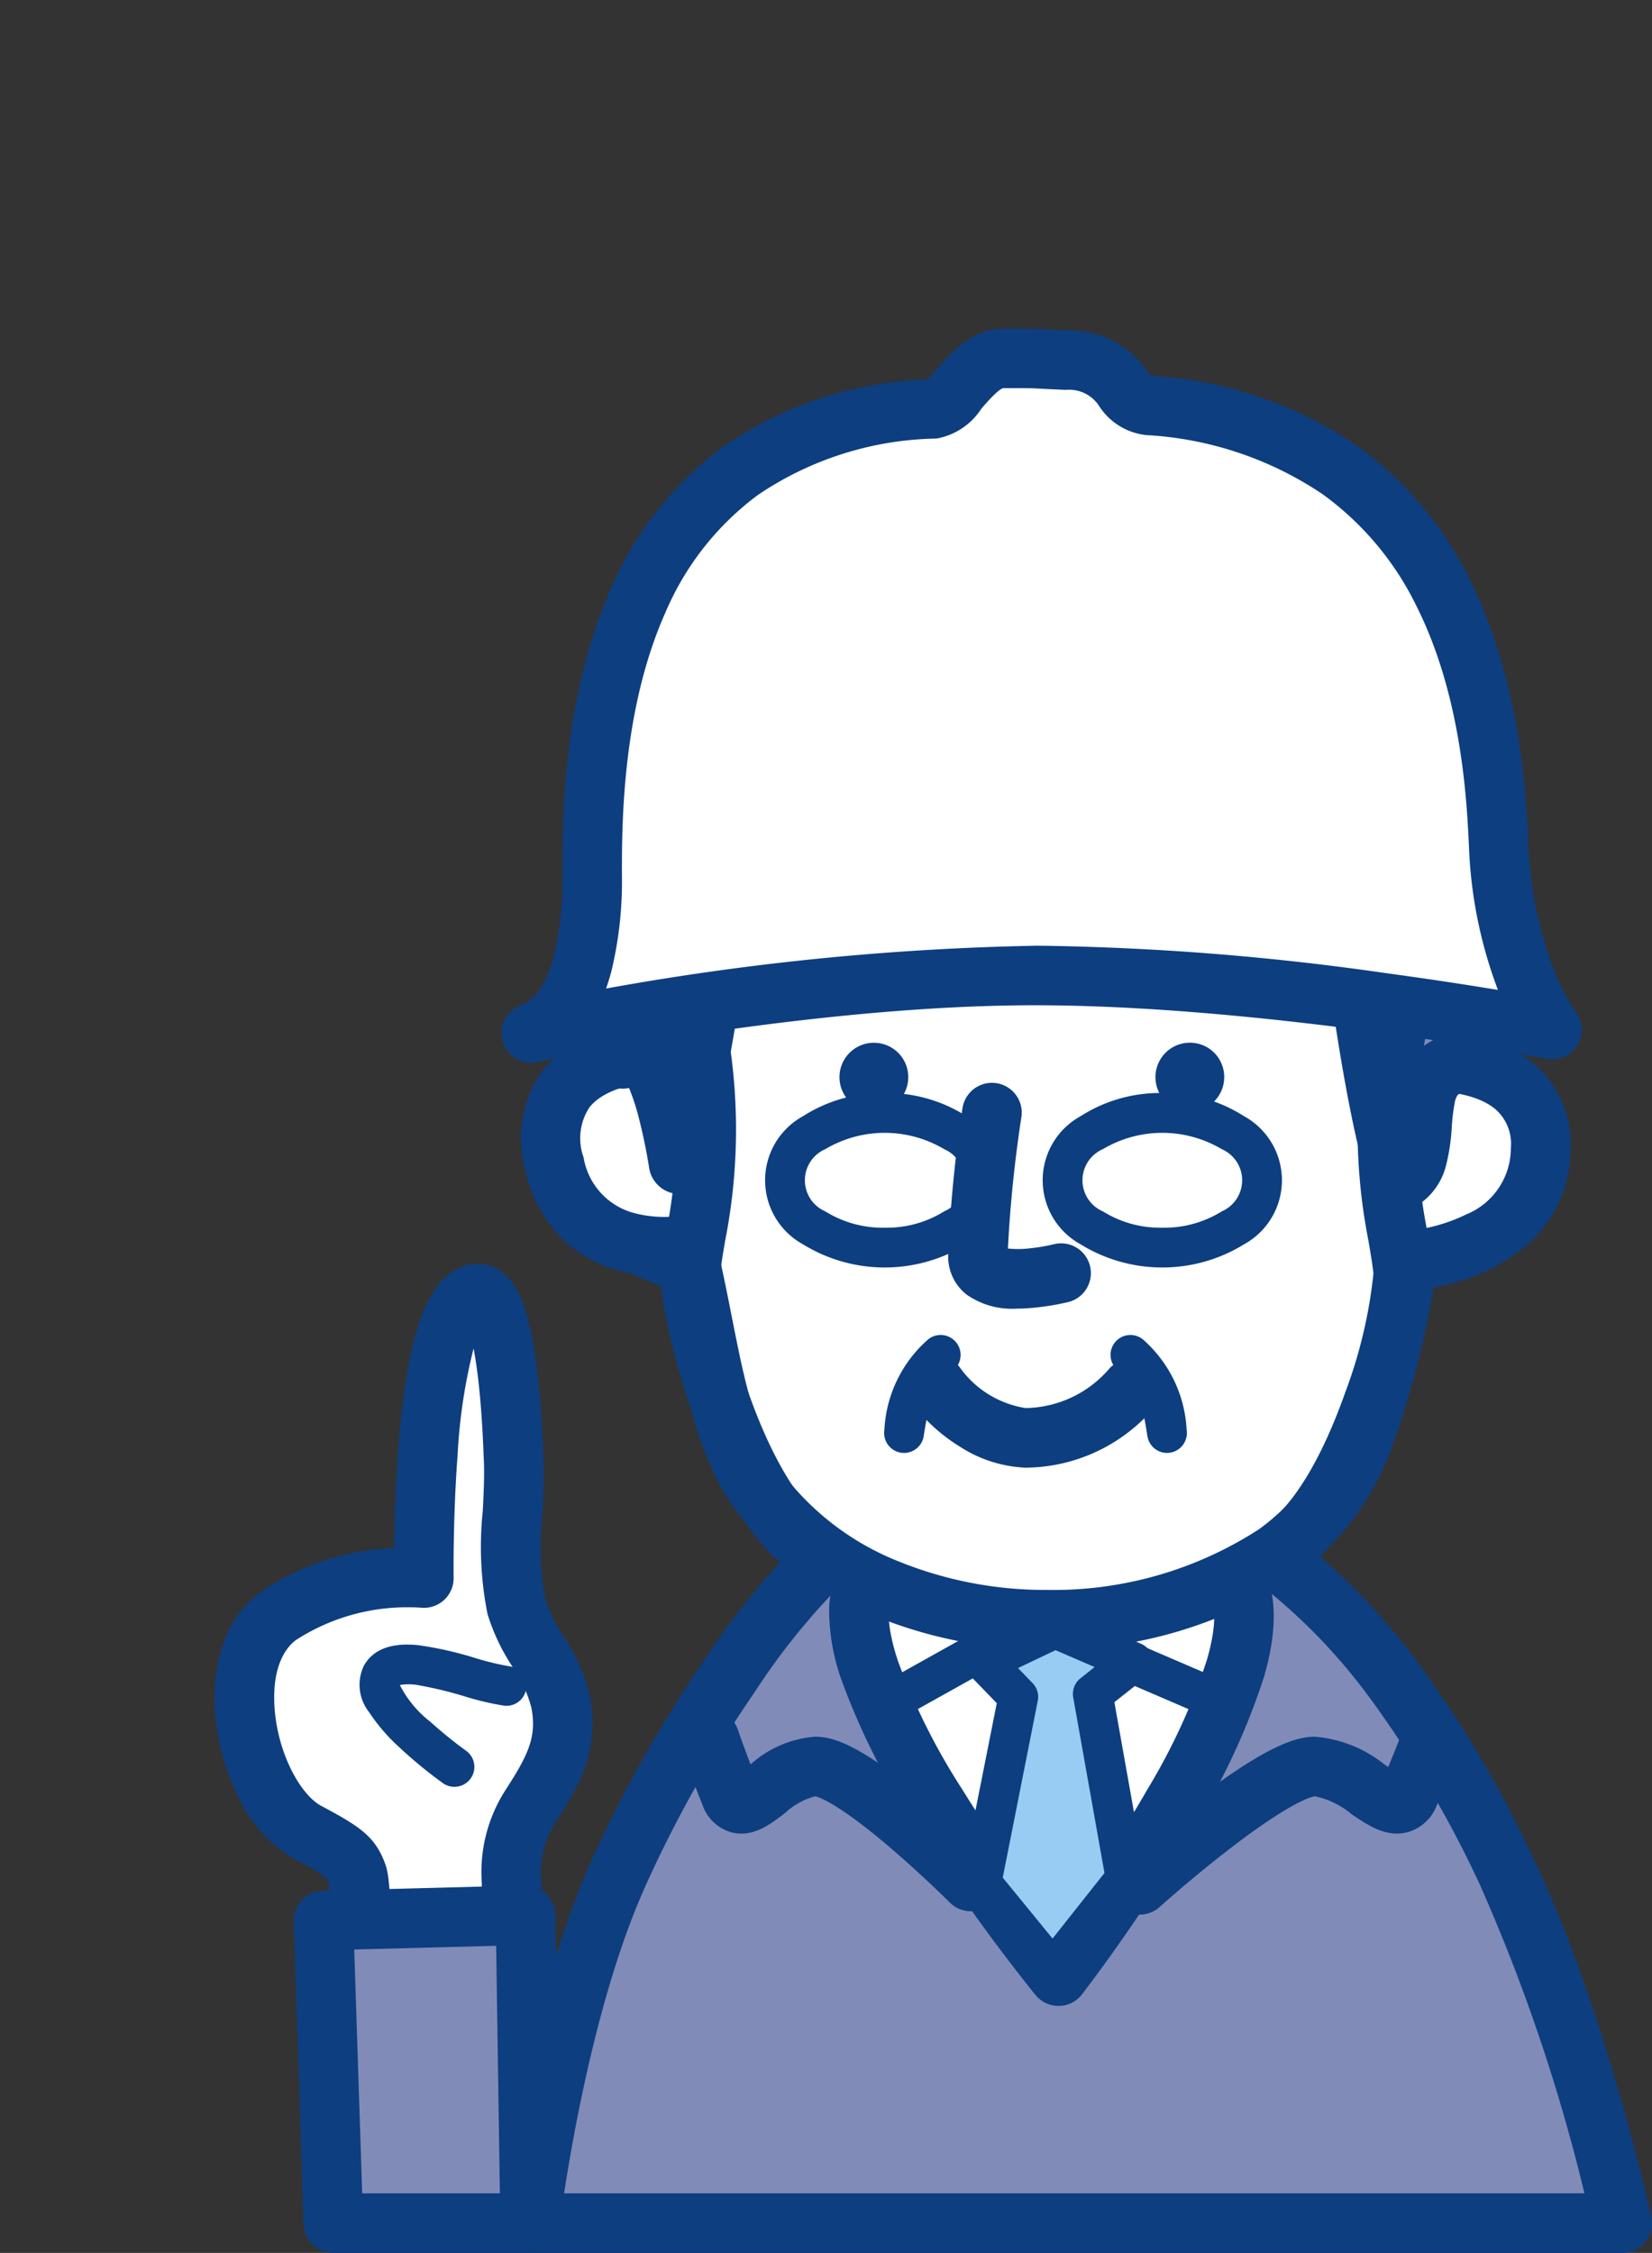 <svg xmlns="http://www.w3.org/2000/svg" width="94.298" height="128.542" viewBox="0 0 94.298 128.542"><rect x="0" y="0" width="94.298" height="128.542" fill="#333333" stroke="none"/><g transform="translate(6336.953 -2228.548)"><g transform="translate(-6306.71 2254.896)"><path d="M27.7,113.705c-3.51,8.023-4.891,19.579-4.891,19.579H85.166s-2.631-11.834-6.627-20.119S70.076,98.377,63.457,94c-5.462-3.61-19.17-2.538-22.079-.231C37.128,97.15,31.211,105.675,27.7,113.7Z" transform="translate(-22.81 -32.79)" fill="#818bb8"/><path d="M85.166,134.984H22.81a1.7,1.7,0,0,1-1.688-1.9c.057-.48,1.442-11.816,4.982-19.969q.018-.049.039-.1a74.541,74.541,0,0,1,6.718-11.988,41.674,41.674,0,0,1,7.457-8.594c2.165-1.717,7.626-2.485,12.08-2.485,3,0,8.537.341,12,2.627a36.459,36.459,0,0,1,8.94,8.51,65.8,65.8,0,0,1,6.736,11.34c4.035,8.366,6.646,20,6.755,20.489a1.7,1.7,0,0,1-1.659,2.069Zm-60.4-3.4H83.008a102.778,102.778,0,0,0-6-17.681,62.5,62.5,0,0,0-6.379-10.758,33.12,33.12,0,0,0-8.11-7.734c-1.983-1.311-5.672-2.063-10.12-2.063a35.352,35.352,0,0,0-6.415.564A9.575,9.575,0,0,0,42.435,95.1a38.4,38.4,0,0,0-6.773,7.86A71.122,71.122,0,0,0,29.3,114.293q-.017.047-.038.094C26.72,120.19,25.312,128.024,24.766,131.584Z" transform="translate(-22.81 -32.79)" fill="#0d3e80"/><path d="M58.555,119.954s14.233-18.43,9.7-23.174c-2.97-3.117-18.738-1.566-20.312.162C43.636,101.678,58.555,119.954,58.555,119.954Z" transform="translate(-28.377 -33.553)" fill="#fff"/><path d="M58.555,121.654a1.7,1.7,0,0,1-1.317-.625,104.639,104.639,0,0,1-7.05-9.911,40.294,40.294,0,0,1-4.015-8.045,11.91,11.91,0,0,1-.707-3.791A5.037,5.037,0,0,1,46.691,95.8c.3-.326,1.086-1.192,5.3-1.886A50.337,50.337,0,0,1,59.8,93.29a29.857,29.857,0,0,1,5.485.437,7.651,7.651,0,0,1,4.2,1.88c1.481,1.551,1.749,4,.8,7.271a38.872,38.872,0,0,1-3.707,8.116,99.914,99.914,0,0,1-6.679,10,1.7,1.7,0,0,1-1.322.661Zm-9.4-23.509c-.462.6-.375,2,.243,3.854a37.047,37.047,0,0,0,3.681,7.331c1.932,3.124,4.082,6.049,5.436,7.818,1.291-1.791,3.328-4.739,5.131-7.876a35.5,35.5,0,0,0,3.378-7.356c.562-1.933.563-3.377.005-3.962-.448-.47-2.473-1.263-7.228-1.263a47.453,47.453,0,0,0-6.912.52A13.436,13.436,0,0,0,49.156,98.145Z" transform="translate(-28.377 -33.553)" fill="#0d3e80"/><path d="M68.109,106.671a1.131,1.131,0,0,1-.448-.093l-9.8-4.215L50.4,106.527a1.135,1.135,0,1,1-1.106-1.982l7.946-4.436a1.135,1.135,0,0,1,1-.052l10.314,4.436a1.135,1.135,0,0,1-.449,2.178Z" transform="translate(-28.99 -34.95)" fill="#0d3e80"/><path d="M56.4,103.551l4.035-1.921,4.451,1.921-2.307,1.821,1.875,10.522-4.158,5.246-4.073-4.983,2.106-10.615Z" transform="translate(-30.446 -35.071)" fill="#99ccf2"/><path d="M60.432,100.495a1.135,1.135,0,0,1,.45.093l4.451,1.921a1.135,1.135,0,0,1,.253,1.933l-1.773,1.4,1.755,9.853a1.135,1.135,0,0,1-.228.9l-4.158,5.246a1.135,1.135,0,0,1-1.768.013l-4.073-4.983a1.135,1.135,0,0,1-.235-.939L57.1,105.9l-1.515-1.563a1.135,1.135,0,0,1,.327-1.815l4.035-1.921A1.135,1.135,0,0,1,60.432,100.495Zm2.254,3.344-2.231-.963-2.143,1.02.829.855a1.135,1.135,0,0,1,.3,1.011l-2,10.09,2.842,3.477,2.965-3.74-1.785-10.019a1.135,1.135,0,0,1,.414-1.09Z" transform="translate(-30.446 -35.071)" fill="#0d3e80"/><path d="M74.245,40.265c.347,3.34.579,6.8.617,10.222.023,2.484,3.641,4.359,3.433,6.75-.162,1.805-1.736,4.05-4.4,5.863-1.288,6.827-2.584,13.045-7.514,16.4-8.578,5.84-22.935,4.96-29.315-3.34-2.5-3.255-2.955-8.231-4.073-13.138-6.573-2.507-5.562-3.309-5.8-5.593-.239-2.391,4.366-5.94,4.413-8.293.1-4.984-.594-10.53.795-14.272C36.182,24.651,42.963,23.385,55.167,23.37c13.361-.023,17.774,4.4,19.078,16.895Z" transform="translate(-23.808 -17.184)" fill="#fff"/><path d="M55.271,21.67c7.264,0,11.929,1.3,15.126,4.22a14.582,14.582,0,0,1,3.8,5.889,34.382,34.382,0,0,1,1.742,8.309c.379,3.648.59,7.139.626,10.379a5.042,5.042,0,0,0,1.37,2.292c1.042,1.274,2.223,2.718,2.057,4.625-.2,2.259-1.891,4.727-4.556,6.7a52.444,52.444,0,0,1-2.35,9.13,15.815,15.815,0,0,1-5.75,7.687A25.01,25.01,0,0,1,53.36,84.951a25.711,25.711,0,0,1-9.8-1.887A18.825,18.825,0,0,1,35.714,77.2C33.524,74.344,32.782,70.582,32,66.6c-.151-.763-.305-1.545-.471-2.322a14.435,14.435,0,0,1-4.7-2.583,4.29,4.29,0,0,1-1.284-3.342c-.008-.253-.016-.492-.042-.745V57.6c-.191-1.912,1.217-3.759,2.579-5.545a23.71,23.71,0,0,0,1.382-1.933A2.459,2.459,0,0,0,29.9,49.1c.027-1.344-.006-2.768-.038-4.146-.088-3.772-.179-7.673.939-10.684,1.985-5.353,4.893-8.7,9.15-10.541A24.249,24.249,0,0,1,46.8,22.048a73.508,73.508,0,0,1,8.368-.378ZM53.36,81.551a21.586,21.586,0,0,0,12.06-3.456,12.387,12.387,0,0,0,4.495-6.11,53.265,53.265,0,0,0,2.305-9.2,1.7,1.7,0,0,1,.715-1.091c1.724-1.171,3.527-3.05,3.667-4.609.046-.525-.67-1.4-1.3-2.173-.994-1.216-2.121-2.593-2.138-4.41-.035-3.132-.24-6.518-.608-10.062-.637-6.1-2.009-9.811-4.449-12.039-2.524-2.3-6.482-3.331-12.834-3.331h-.1c-8.108.01-11.409.72-13.872,1.784-3.393,1.465-5.647,4.118-7.31,8.6-.891,2.4-.808,5.97-.727,9.422.033,1.414.067,2.876.038,4.293-.033,1.683-1.242,3.267-2.521,4.945a22.311,22.311,0,0,0-1.489,2.106,2.186,2.186,0,0,0-.411,1.038c.039.372.049.7.058.983.025.79.052.816.256,1.014a15.386,15.386,0,0,0,4.4,2.178,1.7,1.7,0,0,1,1.052,1.21c.253,1.11.472,2.221.685,3.3.707,3.582,1.375,6.965,3.08,9.185a15.473,15.473,0,0,0,6.457,4.8A22.285,22.285,0,0,0,53.36,81.551Z" transform="translate(-23.808 -17.184)" fill="#0d3e80"/><path d="M58.191,74.662a4.5,4.5,0,0,1-2.874-.805,2.748,2.748,0,0,1-1.047-2.232,75.552,75.552,0,0,1,.82-8.42,1.7,1.7,0,0,1,3.364.49,74.209,74.209,0,0,0-.775,7.537,5.4,5.4,0,0,0,1.271-.013A11.078,11.078,0,0,0,60.255,71a1.7,1.7,0,1,1,.811,3.3,14.428,14.428,0,0,1-1.975.317Q58.617,74.662,58.191,74.662Z" transform="translate(-30.389 -26.345)" fill="#0d3e80"/><path d="M58.048,88.347h-.11A7.487,7.487,0,0,1,54.2,87.134a9.753,9.753,0,0,1-2.734-2.514,1.7,1.7,0,1,1,2.764-1.98,5.678,5.678,0,0,0,3.746,2.307,6.422,6.422,0,0,0,4.815-2.292,1.7,1.7,0,0,1,2.44,2.367A9.74,9.74,0,0,1,58.048,88.347Z" transform="translate(-29.676 -30.957)" fill="#0d3e80"/><path d="M87.31,59.845c1.805-.393,8.008-.386,7.946,4.806-.062,5.786-7.151,6.411-7.506,6.4" transform="translate(-37.552 -25.486)" fill="#fff"/><path d="M87.745,72.754h-.033a1.7,1.7,0,0,1,.021-3.4A9.616,9.616,0,0,0,91,68.43a4.091,4.091,0,0,0,2.551-3.8A2.614,2.614,0,0,0,92.64,62.4c-1.335-1.088-3.936-1.118-4.968-.893a1.7,1.7,0,1,1-.724-3.322c1.3-.282,5.23-.549,7.841,1.58a6,6,0,0,1,2.167,4.907,7.241,7.241,0,0,1-2.208,5.246,10.146,10.146,0,0,1-4.332,2.37A11.489,11.489,0,0,1,87.745,72.754Z" transform="translate(-37.552 -25.486)" fill="#0d3e80"/><path d="M30.6,59.02c-1.851-.023-7.36.771-6.01,6.4s7.205,4.667,7.552,4.6" transform="translate(-23.168 -25.332)" fill="#fff"/><path d="M30.825,71.816a9.762,9.762,0,0,1-2.532-.323,7.374,7.374,0,0,1-3.173-1.736,7.768,7.768,0,0,1-2.186-3.947,6.612,6.612,0,0,1,.989-5.772,7.029,7.029,0,0,1,3.595-2.275,10.84,10.84,0,0,1,3.1-.442,1.7,1.7,0,0,1-.043,3.4c-.975-.012-3.065.273-4,1.439a3.2,3.2,0,0,0-.339,2.859,3.948,3.948,0,0,0,2.9,3.181,6.743,6.743,0,0,0,2.674.146,1.7,1.7,0,1,1,.662,3.335A9.126,9.126,0,0,1,30.825,71.816Z" transform="translate(-23.168 -25.332)" fill="#0d3e80"/><path d="M49.647,60.3A1.963,1.963,0,1,1,47.7,58.32,1.959,1.959,0,0,1,49.647,60.3Z" transform="translate(-28.046 -25.172)" fill="#0d3e80"/><path d="M73.027,60.3a1.963,1.963,0,1,1-1.944-1.983A1.954,1.954,0,0,1,73.027,60.3Z" transform="translate(-33.39 -25.172)" fill="#0d3e80"/><path d="M76.419,30.2c-1.234-3.981-3.61-7.684-6.256-9.365-2.754-1.751-9.512-2.175-12.343-.255-.91.617-4.629-9.512-16.2-3.086-7.946,4.413-10.546,5.4-12.088,13.114-.918,4.6.023,12.644.023,18.815,1.844-2.152,3.039,5.022,3.186,5.963-.015-.123,2.661-11.942,2.4-16.571-.154-2.816-.733-4.243,1.543-8.486.393-.733,14.951-4.729,18.044-4.868,5.917-.255,16.686,7.614,16.285,11.618-.386,3.857,2.245,19.733,3.063,19.217,1.713-1.1.563-4.706,1.959-6.033a2.437,2.437,0,0,1,2.121-.64c0-7.136,0-13.816-1.736-19.409ZM32.748,55.388c.023.147.023.131,0,0Z" transform="translate(-24.254 -15.351)" fill="#818bb8"/><path d="M48.727,13.651c5.058,0,7.9,3.3,9.274,4.906a14.273,14.273,0,0,1,5.365-.938h0A15.426,15.426,0,0,1,71.075,19.4c2.9,1.843,5.57,5.789,6.968,10.3q.019.061.033.123c1.779,5.815,1.779,12.612,1.779,19.805A1.7,1.7,0,0,1,77.9,51.307a1.275,1.275,0,0,0-.187-.015.687.687,0,0,0-.512.206,1.2,1.2,0,0,0-.16.457,11.118,11.118,0,0,0-.161,1.344,11.555,11.555,0,0,1-.313,2.144A3.8,3.8,0,0,1,74.99,57.73l-.008,0a1.774,1.774,0,0,1-.949.275,1.821,1.821,0,0,1-1.36-.618c-.338-.373-.692-.937-1.3-3.691-.348-1.568-.727-3.624-1.066-5.789-.3-1.9-1.251-8.325-.983-11,.035-.347-.275-1.34-1.658-2.868a24.891,24.891,0,0,0-6.174-4.739,14.864,14.864,0,0,0-6.476-2.148c-.072,0-.144,0-.212,0a66.735,66.735,0,0,0-9.017,1.979,77.491,77.491,0,0,0-7.814,2.4,8.811,8.811,0,0,0-1.221,5.96c.032.385.065.784.09,1.227.234,4.132-1.648,13.2-2.267,16.181-.041.2-.08.386-.108.525a1.65,1.65,0,0,1-.394,1.155,1.755,1.755,0,0,1-3.007-.935c-.05-.323-.238-1.47-.547-2.683a12.862,12.862,0,0,0-.6-1.88,1.7,1.7,0,0,1-2.056-1.662c0-2.025-.106-4.323-.209-6.545-.213-4.592-.433-9.34.219-12.6.788-3.94,1.876-6.347,3.754-8.31,1.813-1.894,4.188-3.2,7.782-5.187q.668-.369,1.394-.771A16.554,16.554,0,0,1,48.727,13.651Zm9,8.657c-.993,0-1.57-.673-2.3-1.526-1.2-1.4-3.2-3.731-6.7-3.731a13.26,13.26,0,0,0-6.282,1.93q-.731.406-1.4.775C34.3,23.474,32.492,24.474,31.2,30.943c-.57,2.855-.36,7.392-.157,11.779.074,1.608.151,3.254.189,4.828a3.041,3.041,0,0,1,1.122.968,49.143,49.143,0,0,0,1.091-9.6c-.022-.4-.053-.772-.083-1.134-.188-2.252-.35-4.2,1.825-8.252A2.892,2.892,0,0,1,36.8,28.343c.466-.19,1.106-.418,1.9-.678,1.461-.477,3.429-1.057,5.541-1.631,1.326-.36,8.057-2.164,10.4-2.269.12-.005.242-.008.362-.008,1.586,0,4.283.447,8.123,2.574a28.408,28.408,0,0,1,7.047,5.432c1.834,2.027,2.682,3.873,2.52,5.488a54.729,54.729,0,0,0,.886,9.657c.178,1.164.354,2.219.523,3.157a3.569,3.569,0,0,1,.751-1.032l0,0a4.133,4.133,0,0,1,1.587-.944c-.008-6.4-.122-12.414-1.659-17.365q-.018-.058-.032-.117c-1.16-3.674-3.317-6.937-5.513-8.333a12.383,12.383,0,0,0-5.884-1.251h0a8.935,8.935,0,0,0-4.592.968A1.852,1.852,0,0,1,57.73,22.308Z" transform="translate(-24.254 -15.351)" fill="#0d3e80"/><path d="M50.5,87a1.136,1.136,0,0,1-1.123-1.309,7.348,7.348,0,0,1,2.5-5.171A1.135,1.135,0,0,1,53.3,82.3c-1.169.936-1.414,2.04-1.679,3.747A1.135,1.135,0,0,1,50.5,87Z" transform="translate(-29.139 -30.45)" fill="#0d3e80"/><path d="M69.339,87a1.135,1.135,0,0,1-1.12-.961c-.265-1.707-.51-2.811-1.679-3.747a1.135,1.135,0,1,1,1.419-1.772,7.348,7.348,0,0,1,2.5,5.171A1.136,1.136,0,0,1,69.339,87Z" transform="translate(-32.967 -30.45)" fill="#0d3e80"/><g transform="translate(14.565 37.113)"><path transform="translate(-44.808 -63.461)" fill="#0d3e80"/><path d="M67.923,62.375a8.4,8.4,0,0,1,4.662,1.32,4.17,4.17,0,0,1,0,7.314,8.895,8.895,0,0,1-9.324,0,4.17,4.17,0,0,1,0-7.314A8.4,8.4,0,0,1,67.923,62.375Zm0,7.684a6.2,6.2,0,0,0,3.392-.931,1.935,1.935,0,0,0,0-3.551,6.644,6.644,0,0,0-6.784,0,1.935,1.935,0,0,0,0,3.551A6.2,6.2,0,0,0,67.923,70.059Z" transform="translate(-46.385 -63.472)" fill="#0d3e80"/><path d="M47.383,62.375a8.4,8.4,0,0,1,4.662,1.32,4.17,4.17,0,0,1,0,7.314,8.895,8.895,0,0,1-9.324,0,4.17,4.17,0,0,1,0-7.314A8.4,8.4,0,0,1,47.383,62.375Zm0,7.684a6.2,6.2,0,0,0,3.392-.931,1.935,1.935,0,0,0,0-3.551,6.644,6.644,0,0,0-6.784,0,1.935,1.935,0,0,0,0,3.551A6.2,6.2,0,0,0,47.383,70.059Z" transform="translate(-41.69 -63.472)" fill="#0d3e80"/></g></g><g transform="translate(-6306.625 2249)"><path d="M22.928,46.2s15.429-3.279,28.736-3.279S81.171,46,81.171,46s-2.7-3.471-3.032-10.546c-.3-6.326-1.443-23.521-19.957-25.064C56.37,10.24,56.894,7.957,53.5,7.81c-2.577-.116-1.4-.1-3.664-.1-1.7,0-2.924,2.831-3.873,2.877C26.87,11.552,26.391,29.95,26.391,37.14c0,2.7-.293,7.884-3.471,9.064Z" transform="translate(-22.92 -7.709)" fill="#fff"/><path d="M22.92,47.9a1.7,1.7,0,0,1-1.2-2.9l.008-.008a1.7,1.7,0,0,1,.69-.419c.795-.343,1.4-1.28,1.793-2.785a18.553,18.553,0,0,0,.483-4.65c0-3.018,0-10.086,2.773-16.3a19.627,19.627,0,0,1,6.389-8.083A21.885,21.885,0,0,1,45.536,8.909c.149-.149.359-.39.512-.565.859-.985,2.035-2.334,3.788-2.334h1.039c.6,0,.715,0,1.277.034.284.015.712.037,1.425.069A5.312,5.312,0,0,1,58,8.334a3.99,3.99,0,0,0,.314.366h.008a23.282,23.282,0,0,1,11.727,3.985,20.5,20.5,0,0,1,6.459,7.688c2.887,5.782,3.194,12.245,3.326,15a22.429,22.429,0,0,0,1.455,7.213,11.342,11.342,0,0,0,1.224,2.374,1.684,1.684,0,0,1,.118,1.925,1.7,1.7,0,0,1-1.782.784c-.161-.031-16.2-3.056-29.19-3.056-12.412,0-26.8,2.913-28.257,3.215A1.694,1.694,0,0,1,22.92,47.9Zm28.743-6.687a151.752,151.752,0,0,1,19.972,1.558c2.541.343,4.769.689,6.461.967a25.774,25.774,0,0,1-1.655-8.205c-.121-2.544-.4-8.5-2.971-13.646a17.134,17.134,0,0,0-5.385-6.434,19.951,19.951,0,0,0-10.044-3.37,3.666,3.666,0,0,1-2.691-1.629,2.03,2.03,0,0,0-1.924-.951c-.727-.033-1.163-.055-1.451-.07-.525-.027-.567-.029-1.1-.029H49.852c-.292.078-.933.813-1.242,1.168a3.836,3.836,0,0,1-2.565,1.707,18.727,18.727,0,0,0-10.2,3.225,16.277,16.277,0,0,0-5.276,6.712c-2.478,5.557-2.478,12.117-2.478,14.919a21.822,21.822,0,0,1-.594,5.513q-.139.53-.311,1.011A153.336,153.336,0,0,1,51.664,41.218Z" transform="translate(-22.92 -7.709)" fill="#0d3e80"/><path d="M41.623,88.465a1.692,1.692,0,0,1-.969-.3c-2.873-2-4.8-6.207-5.907-9.388-1.128-3.235-1.892-6.822-1.74-8.168.075-.664.191-1.344.313-2.063a29.442,29.442,0,0,0-.114-12.11,1.7,1.7,0,0,1,3.335-.663,32.829,32.829,0,0,1,.131,13.345c-.114.667-.221,1.3-.285,1.865A27.2,27.2,0,0,0,38,77.769c1.326,3.763,2.959,6.462,4.6,7.6a1.7,1.7,0,0,1-.972,3.1Z" transform="translate(-25.609 -18.769)" fill="#0d3e80"/><path d="M78.441,88.465a1.7,1.7,0,0,1-.972-3.1c1.638-1.138,3.27-3.837,4.6-7.6a27.2,27.2,0,0,0,1.611-6.79c-.064-.568-.172-1.2-.285-1.865a32.829,32.829,0,0,1,.131-13.345,1.7,1.7,0,1,1,3.335.663,29.441,29.441,0,0,0-.114,12.11c.123.719.239,1.4.313,2.064.152,1.345-.612,4.933-1.74,8.167-1.109,3.181-3.034,7.391-5.907,9.388A1.692,1.692,0,0,1,78.441,88.465Z" transform="translate(-35.61 -18.769)" fill="#0d3e80"/></g><path d="M51.024,119.65a1.694,1.694,0,0,1-1.2-.5c-.015-.015-1.547-1.543-3.343-3.08-3.151-2.7-4.223-2.957-4.347-2.979a4.156,4.156,0,0,0-1.738.975c-.866.66-1.848,1.409-3.071,1.071a2.446,2.446,0,0,1-1.623-1.572c-.781-1.953-1.175-3.13-1.192-3.18a1.7,1.7,0,0,1,3.226-1.075c.008.023.249.742.718,1.961a6.2,6.2,0,0,1,3.7-1.58c.964,0,2.564.419,6.4,3.683,1.959,1.665,3.6,3.3,3.669,3.372a1.7,1.7,0,0,1-1.2,2.9Z" transform="translate(-6332.563 2217.946)" fill="#0d3e80"/><path d="M67.941,119.843a1.7,1.7,0,0,1-1.137-2.964c.079-.071,1.95-1.75,4.162-3.457,4.284-3.305,5.972-3.729,6.965-3.729a7.257,7.257,0,0,1,4,1.6l.192.13c.559-1.346.847-2.141.85-2.151a1.7,1.7,0,0,1,3.2,1.152c-.018.049-.443,1.227-1.279,3.179a2.5,2.5,0,0,1-1.607,1.52c-1.236.362-2.315-.372-3.267-1.019a4.757,4.757,0,0,0-2.08-1.013c-.089.009-1.231.182-4.979,3.084-2.072,1.6-3.866,3.214-3.884,3.23A1.694,1.694,0,0,1,67.941,119.843Z" transform="translate(-6339.835 2217.946)" fill="#0d3e80"/><g transform="translate(-6323 2302.35)"><path d="M5.27,107.588c-3.34-1.782-5.246-9.774-1.6-12.358a13.61,13.61,0,0,1,8.262-2.137S11.72,77.918,14.8,76.9c1.99-.663,2.214,8.494,2.26,9.388.131,2.546-.494,6.025.154,8.424.532,1.975,2.114,3.387,2.523,5.423.494,2.453-.455,4.05-1.751,6.048-1.365,2.091-.918,3.687-1.088,5.971-.147,1.936-1.018,4.089-.316,6.01.339.918-8.239-1.057-8.239-1.057s.131-6.2-.208-7.12-.656-1.219-2.862-2.4Z" transform="translate(-1.694 -76.865)" fill="#fff"/><path d="M15.938,120.108a56.16,56.16,0,0,1-7.978-1.344,1.7,1.7,0,0,1-1.318-1.693,57.317,57.317,0,0,0-.122-6.545c-.09-.239-.118-.263-.217-.347a13.7,13.7,0,0,0-1.834-1.093,7.838,7.838,0,0,1-3.153-3.553,13.131,13.131,0,0,1-1.3-4.878,9.627,9.627,0,0,1,.435-3.71,6.092,6.092,0,0,1,2.238-3.1,14.511,14.511,0,0,1,7.548-2.456c.018-1.5.081-3.791.28-6.151.53-6.281,1.65-9.256,3.745-9.949a2.329,2.329,0,0,1,.736-.12c.807,0,1.916.4,2.614,2.3a15.443,15.443,0,0,1,.7,3.085c.305,2.154.4,4.5.435,5.385,0,.119.008.209.011.265.053,1.024-.005,2.161-.061,3.262a17.354,17.354,0,0,0,.159,4.807,8.752,8.752,0,0,0,1.039,2.115A10.6,10.6,0,0,1,21.4,99.8c.651,3.234-.753,5.4-1.992,7.308l0,0a5.415,5.415,0,0,0-.761,3.432c0,.516-.007,1.1-.054,1.735a19.047,19.047,0,0,1-.3,2.028,6.674,6.674,0,0,0-.115,3.272,1.82,1.82,0,0,1-.211,1.666A2.344,2.344,0,0,1,15.938,120.108Zm-5.878-4.361c1.481.316,3.259.66,4.549.839a15.063,15.063,0,0,1,.339-2.9,16.321,16.321,0,0,0,.252-1.664c.038-.518.042-1.019.045-1.5a8.648,8.648,0,0,1,1.313-5.268c1.312-2.023,1.851-3.087,1.509-4.785a7.632,7.632,0,0,0-1.089-2.334,11.618,11.618,0,0,1-1.408-2.982,19.5,19.5,0,0,1-.272-5.865c.054-1.062.1-2.064.061-2.914,0-.064-.007-.167-.013-.3-.03-.744-.1-2.486-.3-4.235-.087-.757-.181-1.359-.273-1.837a31.342,31.342,0,0,0-.913,6.1c-.27,3.585-.226,6.939-.225,6.972a1.692,1.692,0,0,1-1.861,1.717c-.027,0-.269-.022-.659-.022a11.672,11.672,0,0,0-6.459,1.854c-.428.3-1.406,1.283-1.246,3.825.171,2.7,1.514,5.035,2.66,5.647,2.252,1.2,3.09,1.764,3.658,3.314.151.409.316,1.131.335,4.48C10.068,114.555,10.065,115.206,10.06,115.747Z" transform="translate(-1.694 -76.865)" fill="#0d3e80"/><path d="M18.931,105.527c-1.867-.216-6.264-2.222-7.151-.594s4.181,5.215,4.181,5.215" transform="translate(-3.975 -83.136)" fill="#fff"/><path d="M15.96,111.283a1.129,1.129,0,0,1-.655-.209,25.755,25.755,0,0,1-2.547-2.1,10.382,10.382,0,0,1-1.66-1.94,2.522,2.522,0,0,1-.316-2.64c.519-.952,1.568-1.352,3.12-1.192a20.324,20.324,0,0,1,3.23.727,15.327,15.327,0,0,0,1.931.47,1.135,1.135,0,0,1-.261,2.255,16.331,16.331,0,0,1-2.287-.541,22.289,22.289,0,0,0-2.527-.613,3.051,3.051,0,0,0-1.143-.025,6.257,6.257,0,0,0,1.751,2.105,24.291,24.291,0,0,0,2.024,1.641,1.135,1.135,0,0,1-.658,2.061Z" transform="translate(-3.975 -83.136)" fill="#0d3e80"/><path d="M8.105,140.416H19.338l-.262-17.566-11.525.3Z" transform="translate(-3.032 -87.376)" fill="#818bb8"/><path d="M19.338,142.116H8.105a1.7,1.7,0,0,1-1.7-1.645l-.555-17.265a1.7,1.7,0,0,1,1.655-1.754l11.525-.3a1.7,1.7,0,0,1,1.744,1.674l.262,17.566a1.7,1.7,0,0,1-1.7,1.725Zm-9.586-3.4h7.86L17.4,124.594l-8.1.211Z" transform="translate(-3.032 -87.376)" fill="#0d3e80"/></g></g></svg>
